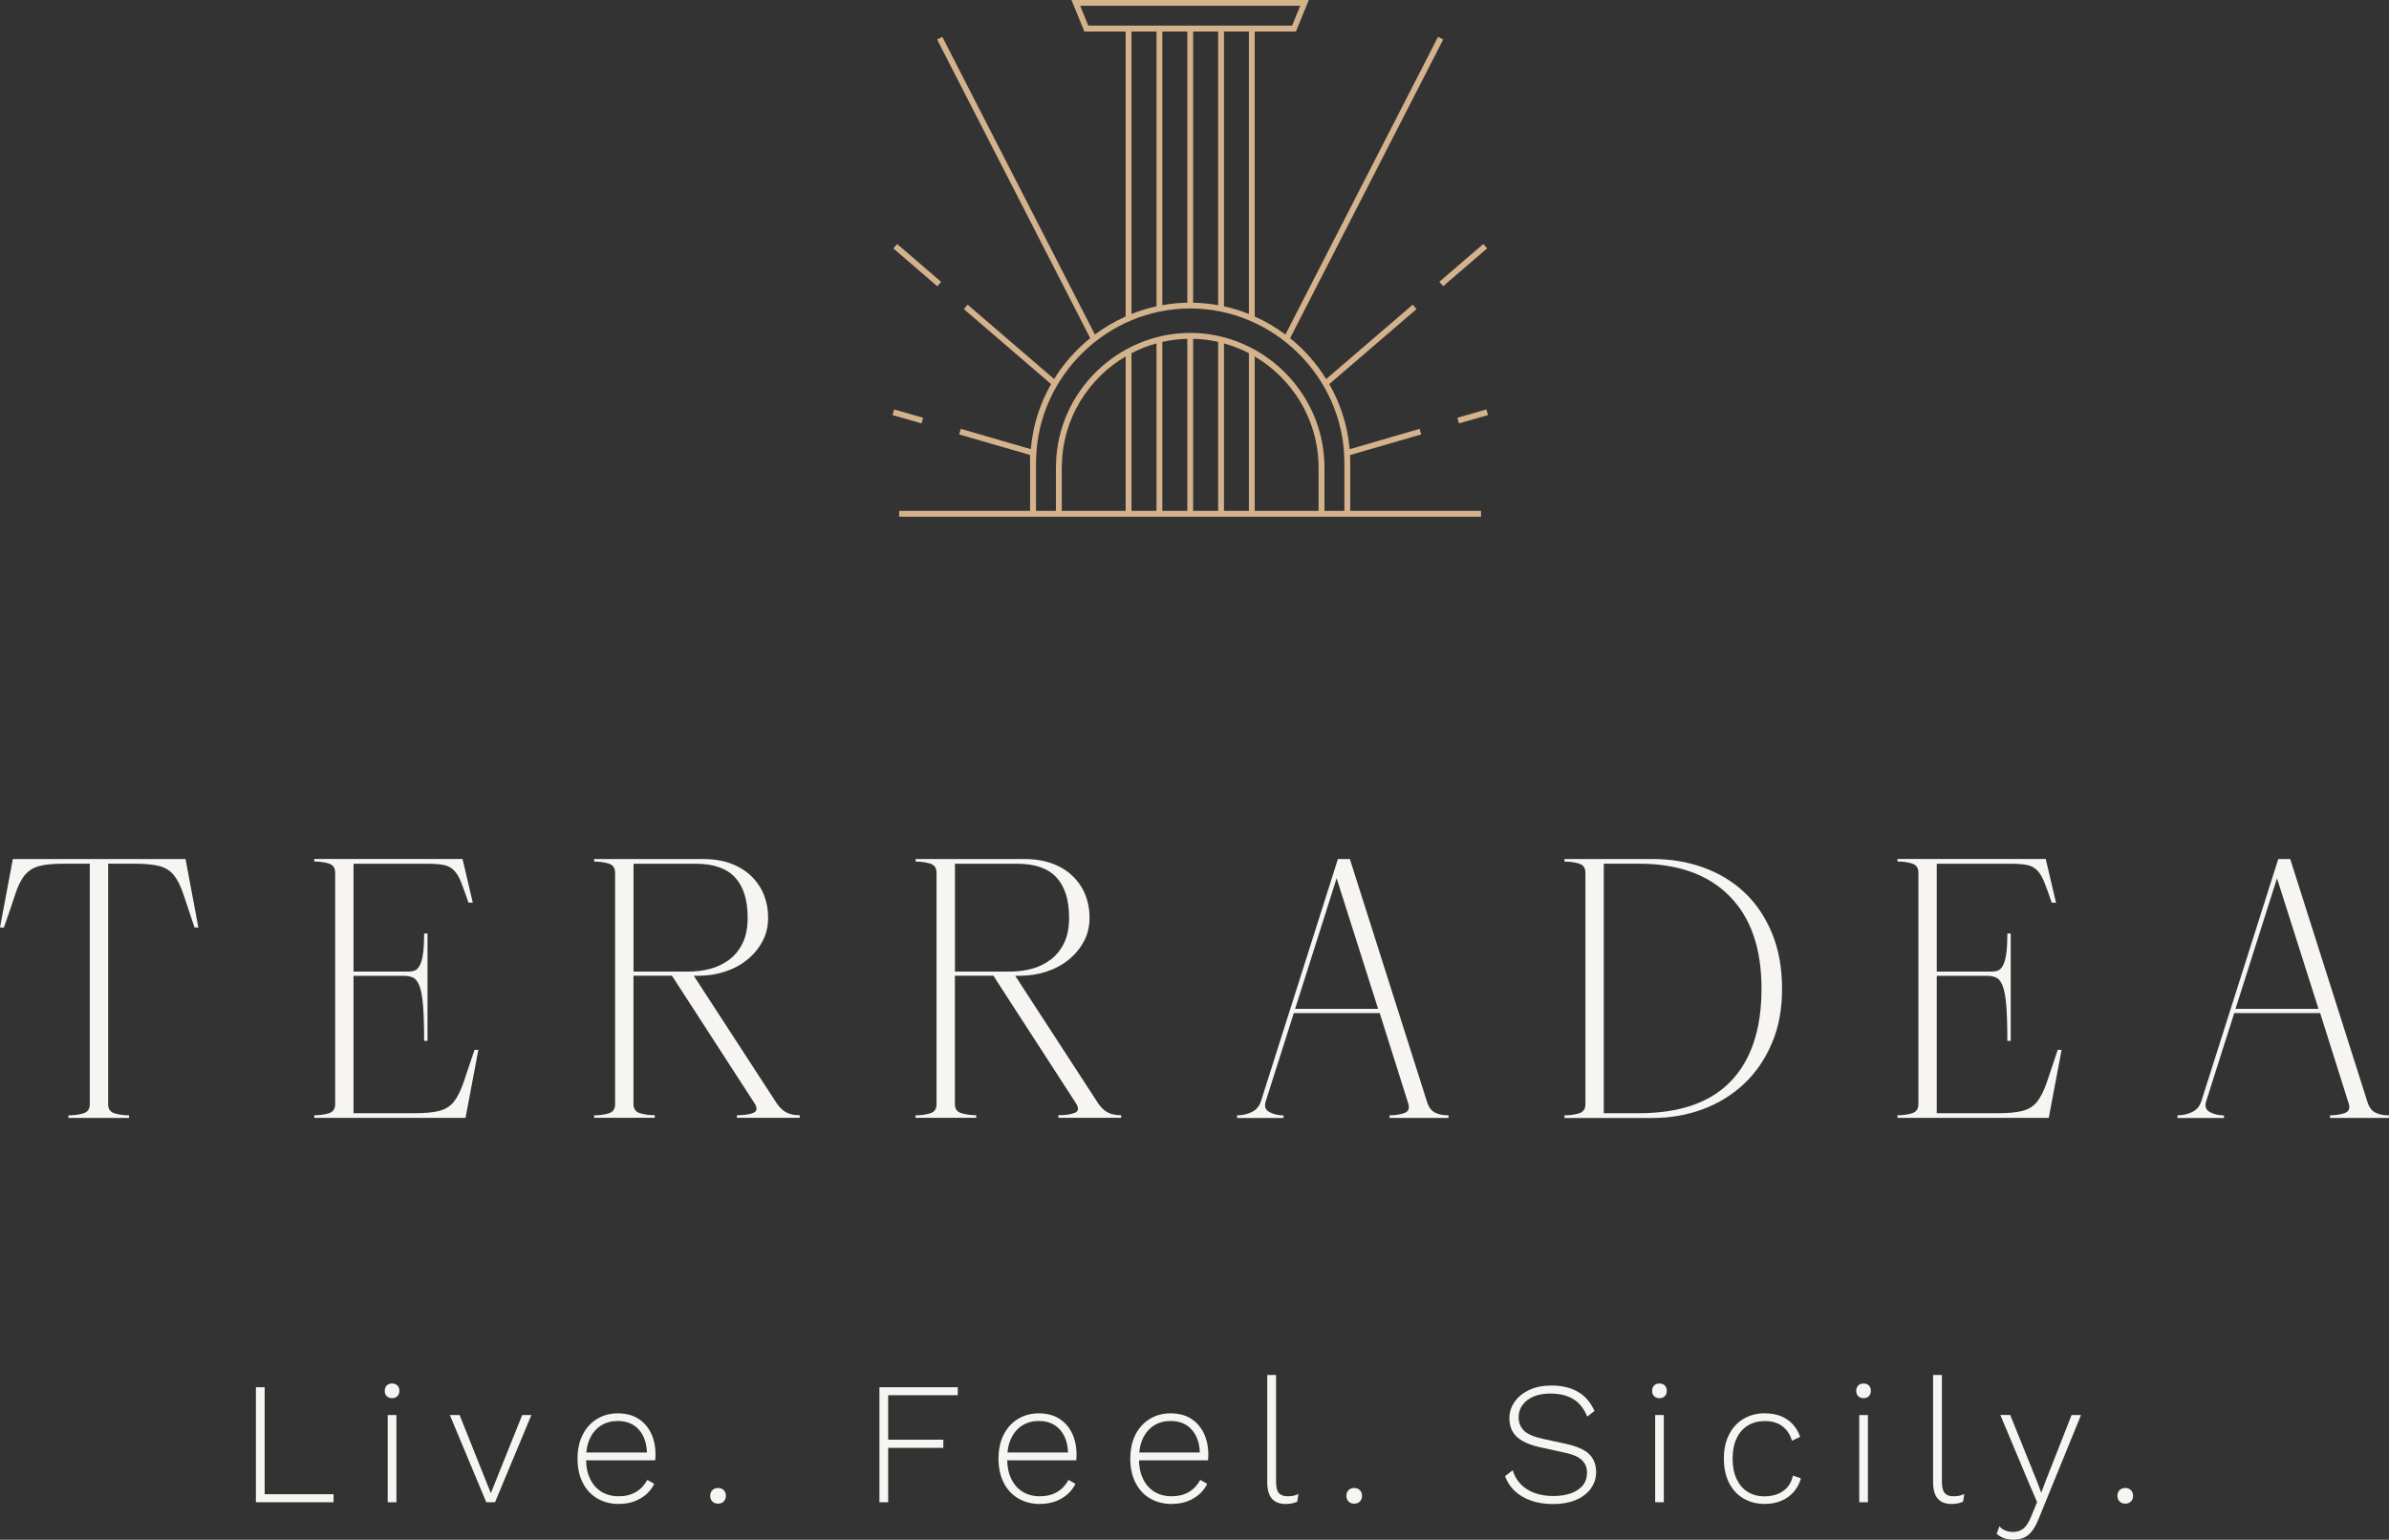 <svg xmlns="http://www.w3.org/2000/svg" width="546" height="352" viewBox="0 0 546 352" fill="none"><rect x="0" y="0" width="546" height="352" fill="#333333" stroke="none"/><path d="M307.257 116.79H302.707V106.839C302.707 106.56 302.707 106.295 302.692 106.06C302.281 89.54 288.528 76.106 272.016 76.106C255.504 76.106 241.751 89.54 241.355 105.987C241.326 106.251 241.326 106.53 241.326 106.839V116.79H236.776V105.825C236.776 105.531 236.776 105.237 236.805 104.914C237.26 85.953 253.053 70.52 272.016 70.52C290.979 70.52 306.772 85.953 307.242 104.943C307.257 105.222 307.257 105.531 307.257 105.825V116.79ZM301.371 116.79H286.767V81.5C295.25 86.512 301.077 95.654 301.342 106.104C301.356 106.339 301.356 106.589 301.356 106.839V116.79H301.371ZM285.431 116.79H279.736V78.501C281.718 79.06 283.641 79.81 285.431 80.736V116.79ZM278.401 116.79H272.691V77.458C274.658 77.487 276.551 77.737 278.401 78.163V116.79ZM271.356 116.79H265.646V78.163C267.495 77.752 269.389 77.502 271.356 77.458V116.79ZM264.31 116.79H258.601V80.75C260.421 79.795 262.314 79.045 264.31 78.501V116.79ZM257.28 116.79H242.661V106.839C242.661 106.604 242.661 106.369 242.691 106.089C242.94 95.639 248.767 86.482 257.265 81.485V116.79H257.28ZM264.31 7.202V70.035C262.344 70.447 260.436 71.05 258.601 71.784V7.202H264.31ZM271.356 7.202V69.198C269.404 69.227 267.51 69.418 265.646 69.771V7.202H271.356ZM278.401 7.202V69.771C276.537 69.418 274.629 69.242 272.691 69.198V7.202H278.401ZM285.431 7.202V71.784C283.597 71.035 281.703 70.447 279.736 70.035V7.202H285.431ZM248.723 5.85L246.874 1.323H297.159L295.309 5.85H248.723ZM308.592 116.79V105.825C308.592 105.487 308.592 105.163 308.578 104.87C308.578 104.605 308.563 104.326 308.548 104.046L308.636 104.002L324.825 99.314L324.444 98.035L308.46 102.694C308.005 97.329 306.361 92.288 303.807 87.805L323.739 70.668L322.873 69.653L303.088 86.659C300.901 83.087 298.113 79.942 294.854 77.311L329.845 9.025L328.656 8.422L293.783 76.473C291.61 74.856 289.262 73.475 286.767 72.358V7.202H296.175L299.125 0H244.878L247.828 7.202H257.265V72.358C254.77 73.46 252.392 74.856 250.235 76.473L215.361 8.422L214.172 9.025L249.163 77.311C245.934 79.912 243.116 83.087 240.915 86.644L221.159 69.653L220.293 70.668L240.225 87.805C237.671 92.273 236.042 97.315 235.587 102.68L219.588 98.035L219.207 99.314L235.396 104.002C235.396 104.002 235.425 105.472 235.425 105.825V116.79H205.498V118.127H338.49V116.79H308.563H308.592Z" fill="#D3B28C"></path><path d="M339.012 55.771L328.955 64.415L329.825 65.43L339.882 56.786L339.012 55.771Z" fill="#D3B28C"></path><path d="M339.711 93.599L333.08 95.503L333.448 96.789L340.079 94.885L339.711 93.599Z" fill="#D3B28C"></path><path d="M205.04 55.784L204.17 56.799L214.226 65.445L215.096 64.43L205.04 55.784Z" fill="#D3B28C"></path><path d="M204.35 93.606L203.982 94.892L210.615 96.793L210.982 95.507L204.35 93.606Z" fill="#D3B28C"></path><path d="M0 212.032L2.935 196.378H42.403L45.339 212.032H44.458C43.416 208.901 42.565 206.373 41.919 204.448C41.273 202.522 40.539 201.052 39.717 200.053C38.895 199.039 37.809 198.363 36.444 197.995C35.079 197.642 33.156 197.451 30.676 197.451H24.717V252.436C24.717 253.553 25.216 254.244 26.229 254.538C27.241 254.832 28.327 254.979 29.502 254.979V255.567H15.632V254.979C16.864 254.979 17.994 254.832 19.007 254.538C20.02 254.244 20.519 253.539 20.519 252.436V197.451H14.663C12.182 197.451 10.289 197.628 8.953 197.995C7.618 198.348 6.531 199.039 5.68 200.053C4.829 201.067 4.095 202.537 3.479 204.448C2.862 206.373 1.996 208.901 0.895 212.032H0.015H0Z" fill="#F7F5F2"></path><path d="M105.707 196.378L108.055 206.358H107.072C106.426 204.462 105.868 202.934 105.413 201.758C104.958 200.582 104.415 199.671 103.799 199.024C103.182 198.377 102.419 197.951 101.509 197.76C100.599 197.569 99.366 197.466 97.795 197.466H80.799V222.114H93.304C93.891 222.114 94.39 222.041 94.816 221.865C95.242 221.703 95.609 221.306 95.946 220.689C96.269 220.071 96.519 219.19 96.68 218.043C96.841 216.897 96.93 215.353 96.93 213.399H97.707V237.959H96.93C96.93 234.505 96.841 231.786 96.68 229.787C96.519 227.803 96.24 226.318 95.843 225.333C95.447 224.349 94.963 223.731 94.376 223.481C93.788 223.217 93.113 223.085 92.321 223.085H80.799V254.494H94.669C97.15 254.494 99.072 254.318 100.437 253.95C101.802 253.597 102.889 252.907 103.71 251.892C104.518 250.878 105.252 249.438 105.912 247.542C106.558 245.646 107.409 243.132 108.451 240.002H109.332L106.396 255.552H71.816V254.964C72.991 254.964 74.077 254.817 75.09 254.523C76.102 254.229 76.601 253.524 76.601 252.422V199.494C76.601 198.392 76.102 197.687 75.09 197.393C74.077 197.099 72.991 196.952 71.816 196.952V196.364H105.721L105.707 196.378Z" fill="#F7F5F2"></path><path d="M144.779 222.114H157.386C159.074 222.114 160.718 221.909 162.318 221.482C163.918 221.056 165.342 220.365 166.619 219.425C167.895 218.484 168.923 217.22 169.701 215.662C170.479 214.104 170.875 212.135 170.875 209.798C170.875 205.756 169.921 202.684 167.998 200.597C166.075 198.51 163.096 197.466 159.06 197.466H144.793V222.114H144.779ZM135.796 254.979C136.97 254.979 138.056 254.832 139.069 254.538C140.082 254.244 140.581 253.553 140.581 252.436V199.509C140.581 198.407 140.082 197.701 139.069 197.407C138.056 197.113 136.97 196.966 135.796 196.966V196.378H160.513C162.993 196.378 165.151 196.716 167.015 197.407C168.864 198.098 170.435 199.053 171.697 200.288C172.974 201.523 173.928 202.948 174.574 204.536C175.219 206.138 175.557 207.872 175.557 209.768C175.557 211.797 175.117 213.619 174.236 215.251C173.355 216.882 172.181 218.278 170.714 219.454C169.246 220.63 167.558 221.527 165.635 222.144C163.712 222.761 161.716 223.07 159.632 223.07H158.561L177.509 252.216C178.228 253.259 178.992 253.979 179.799 254.362C180.606 254.758 181.604 254.95 182.778 254.95V255.537H168.424V254.95C170.053 254.95 171.301 254.773 172.181 254.406C173.062 254.053 173.135 253.318 172.431 252.201L153.57 223.055H144.779V252.407C144.779 253.524 145.292 254.215 146.334 254.509C147.376 254.803 148.477 254.95 149.651 254.95V255.537H135.781V254.95L135.796 254.979Z" fill="#F7F5F2"></path><path d="M218.239 222.114H230.847C232.535 222.114 234.179 221.909 235.779 221.482C237.379 221.056 238.803 220.365 240.079 219.425C241.342 218.484 242.369 217.22 243.162 215.662C243.94 214.104 244.336 212.135 244.336 209.798C244.336 205.756 243.382 202.684 241.459 200.597C239.536 198.51 236.557 197.466 232.521 197.466H218.254V222.114H218.239ZM209.257 254.979C210.431 254.979 211.517 254.832 212.53 254.538C213.543 254.244 214.042 253.553 214.042 252.436V199.509C214.042 198.407 213.543 197.701 212.53 197.407C211.517 197.113 210.431 196.966 209.257 196.966V196.378H233.974C236.454 196.378 238.612 196.716 240.476 197.407C242.325 198.098 243.896 199.053 245.158 200.288C246.435 201.523 247.389 202.948 248.035 204.536C248.68 206.138 249.018 207.872 249.018 209.768C249.018 211.797 248.578 213.619 247.697 215.251C246.816 216.882 245.642 218.278 244.174 219.454C242.707 220.63 241.019 221.527 239.096 222.144C237.173 222.761 235.177 223.07 233.093 223.07H232.022L250.97 252.216C251.689 253.259 252.453 253.979 253.26 254.362C254.067 254.758 255.065 254.95 256.239 254.95V255.537H241.885V254.95C243.514 254.95 244.762 254.773 245.642 254.406C246.523 254.053 246.596 253.318 245.892 252.201L227.031 223.055H218.239V252.407C218.239 253.524 218.753 254.215 219.795 254.509C220.837 254.803 221.938 254.95 223.112 254.95V255.537H209.242V254.95L209.257 254.979Z" fill="#F7F5F2"></path><path d="M314.963 230.625L305.482 200.788L296 230.625H314.948H314.963ZM282.732 255.567V254.979C283.906 254.979 285.007 254.729 286.049 254.244C287.091 253.759 287.81 252.921 288.192 251.745L305.775 196.378H308.505L326.191 252.039C326.588 253.215 327.204 253.994 328.041 254.391C328.892 254.788 329.89 254.979 331.064 254.979V255.567H317.576V254.979C318.75 254.979 319.836 254.817 320.849 254.494C321.862 254.171 322.199 253.45 321.876 252.348L315.33 231.609H295.692L289.248 251.863C288.925 252.98 289.234 253.774 290.173 254.259C291.112 254.744 292.169 254.994 293.343 254.994V255.582H282.688L282.732 255.567Z" fill="#F7F5F2"></path><path d="M366.539 254.494H374.553C383.873 254.494 390.874 252.069 395.556 247.204C400.239 242.339 402.587 235.284 402.587 226.024C402.587 216.764 400.165 209.856 395.307 204.888C390.449 199.935 383.536 197.451 374.553 197.451H366.539V254.479V254.494ZM357.557 255.567V254.979C358.731 254.979 359.817 254.832 360.83 254.538C361.842 254.244 362.341 253.553 362.341 252.436V199.509C362.341 198.407 361.842 197.701 360.83 197.407C359.817 197.113 358.731 196.966 357.557 196.966V196.378H377.679C381.789 196.378 385.62 197.01 389.201 198.289C392.782 199.568 395.909 201.435 398.58 203.918C401.251 206.402 403.365 209.489 404.935 213.208C406.491 216.926 407.284 221.203 407.284 226.024C407.284 230.845 406.506 234.902 404.935 238.547C403.38 242.206 401.251 245.278 398.58 247.792C395.909 250.305 392.782 252.23 389.201 253.568C385.62 254.905 381.774 255.582 377.679 255.582H357.557V255.567Z" fill="#F7F5F2"></path><path d="M467.55 196.378L469.899 206.358H468.915C468.27 204.462 467.712 202.934 467.257 201.758C466.802 200.582 466.259 199.671 465.642 199.024C465.026 198.377 464.263 197.951 463.353 197.76C462.443 197.569 461.21 197.466 459.639 197.466H442.643V222.114H455.148C455.735 222.114 456.234 222.041 456.66 221.865C457.085 221.703 457.452 221.306 457.79 220.689C458.113 220.071 458.362 219.19 458.524 218.043C458.685 216.897 458.773 215.353 458.773 213.399H459.551V237.959H458.773C458.773 234.505 458.685 231.786 458.524 229.787C458.362 227.803 458.083 226.318 457.687 225.333C457.291 224.349 456.806 223.731 456.219 223.481C455.632 223.217 454.957 223.085 454.165 223.085H442.643V254.494H456.513C458.993 254.494 460.916 254.318 462.281 253.95C463.646 253.597 464.732 252.907 465.554 251.892C466.361 250.878 467.095 249.438 467.756 247.542C468.402 245.646 469.253 243.132 470.295 240.002H471.176L468.24 255.552H433.66V254.964C434.834 254.964 435.92 254.817 436.933 254.523C437.946 254.229 438.445 253.524 438.445 252.422V199.494C438.445 198.392 437.946 197.687 436.933 197.393C435.92 197.099 434.834 196.952 433.66 196.952V196.364H467.565L467.55 196.378Z" fill="#F7F5F2"></path><path d="M529.884 230.625L520.402 200.788L510.921 230.625H529.869H529.884ZM497.652 255.567V254.979C498.827 254.979 499.927 254.729 500.969 254.244C502.012 253.759 502.731 252.921 503.112 251.745L520.696 196.378H523.426L541.112 252.039C541.509 253.215 542.125 253.994 542.962 254.391C543.813 254.788 544.811 254.979 545.985 254.979V255.567H532.511V254.979C533.685 254.979 534.772 254.817 535.784 254.494C536.797 254.171 537.135 253.45 536.812 252.348L530.266 231.609H510.627L504.184 251.863C503.861 252.98 504.169 253.774 505.109 254.259C506.048 254.744 507.105 254.994 508.279 254.994V255.582H497.623L497.652 255.567Z" fill="#F7F5F2"></path><path d="M60.484 341.594H76.233V343.431H58.488V317.137H60.484V341.594Z" fill="#F7F5F2"></path><path d="M90.605 343.431H88.609V323.501H90.605V343.431ZM89.607 319.635C89.108 319.635 88.697 319.488 88.389 319.18C88.08 318.871 87.934 318.474 87.934 317.96C87.934 317.445 88.08 317.048 88.389 316.74C88.697 316.431 89.093 316.284 89.607 316.284C90.121 316.284 90.517 316.431 90.825 316.74C91.133 317.048 91.28 317.445 91.28 317.96C91.28 318.474 91.133 318.871 90.825 319.18C90.517 319.488 90.121 319.635 89.607 319.635Z" fill="#F7F5F2"></path><path d="M119.343 323.501H121.442L113.135 343.431H111.139L102.816 323.501H105.047L112.181 341.359L119.343 323.501Z" fill="#F7F5F2"></path><path d="M141.461 343.828C139.626 343.828 137.997 343.416 136.573 342.593C135.135 341.77 134.02 340.58 133.212 339.022C132.405 337.464 131.994 335.612 131.994 333.466C131.994 331.32 132.405 329.468 133.212 327.91C134.02 326.352 135.12 325.176 136.515 324.339C137.909 323.516 139.48 323.104 141.226 323.104C142.973 323.104 144.573 323.501 145.835 324.295C147.112 325.088 148.095 326.205 148.785 327.616C149.475 329.042 149.813 330.673 149.813 332.54C149.813 332.775 149.813 333.01 149.798 333.231C149.798 333.451 149.768 333.657 149.739 333.848H133.227V332.055H148.858L147.86 332.334C147.831 330.056 147.229 328.234 146.055 326.881C144.881 325.529 143.252 324.853 141.182 324.853C139.744 324.853 138.496 325.191 137.395 325.867C136.309 326.543 135.458 327.528 134.842 328.821C134.225 330.115 133.932 331.658 133.932 333.466C133.932 335.274 134.24 336.788 134.871 338.081C135.487 339.389 136.368 340.374 137.498 341.05C138.628 341.726 139.935 342.064 141.417 342.064C142.899 342.064 144.279 341.726 145.38 341.065C146.481 340.403 147.332 339.477 147.948 338.316L149.534 339.228C149.049 340.183 148.418 341.006 147.626 341.682C146.833 342.358 145.908 342.887 144.881 343.255C143.853 343.622 142.709 343.813 141.461 343.813" fill="#F7F5F2"></path><path d="M164.107 340.168C164.635 340.168 165.076 340.33 165.399 340.668C165.736 341.006 165.898 341.432 165.898 341.961C165.898 342.49 165.736 342.931 165.399 343.255C165.061 343.593 164.635 343.754 164.107 343.754C163.579 343.754 163.138 343.593 162.815 343.255C162.478 342.916 162.316 342.49 162.316 341.961C162.316 341.432 162.478 341.006 162.815 340.668C163.153 340.33 163.579 340.168 164.107 340.168Z" fill="#F7F5F2"></path><path d="M218.899 318.959H202.988V329.13H215.596V330.997H202.988V343.431H200.992V317.137H218.899V318.959Z" fill="#F7F5F2"></path><path d="M237.687 343.828C235.852 343.828 234.223 343.416 232.784 342.593C231.346 341.77 230.231 340.58 229.423 339.022C228.616 337.464 228.205 335.612 228.205 333.466C228.205 331.32 228.616 329.468 229.423 327.91C230.231 326.352 231.331 325.176 232.726 324.339C234.12 323.516 235.691 323.104 237.437 323.104C239.184 323.104 240.784 323.501 242.046 324.295C243.323 325.088 244.306 326.205 244.996 327.616C245.686 329.042 246.038 330.673 246.038 332.54C246.038 332.775 246.038 333.01 246.023 333.231C246.023 333.451 245.994 333.657 245.965 333.848H229.453V332.055H245.099L244.101 332.334C244.071 330.056 243.47 328.234 242.295 326.881C241.107 325.529 239.492 324.853 237.422 324.853C235.984 324.853 234.722 325.191 233.65 325.867C232.564 326.543 231.713 327.528 231.097 328.821C230.48 330.115 230.187 331.658 230.187 333.466C230.187 335.274 230.495 336.788 231.126 338.081C231.757 339.389 232.623 340.374 233.753 341.05C234.883 341.726 236.19 342.064 237.672 342.064C239.154 342.064 240.534 341.726 241.635 341.065C242.736 340.403 243.587 339.477 244.203 338.316L245.789 339.228C245.319 340.183 244.673 341.006 243.881 341.682C243.088 342.358 242.163 342.887 241.136 343.255C240.094 343.622 238.964 343.813 237.716 343.813" fill="#F7F5F2"></path><path d="M267.804 343.828C265.969 343.828 264.34 343.416 262.902 342.593C261.463 341.77 260.348 340.58 259.54 339.022C258.733 337.464 258.322 335.612 258.322 333.466C258.322 331.32 258.733 329.468 259.54 327.91C260.348 326.352 261.449 325.176 262.843 324.339C264.237 323.516 265.808 323.104 267.554 323.104C269.301 323.104 270.901 323.501 272.163 324.295C273.44 325.088 274.423 326.205 275.113 327.616C275.803 329.042 276.155 330.673 276.155 332.54C276.155 332.775 276.155 333.01 276.141 333.231C276.141 333.451 276.111 333.657 276.082 333.848H259.57V332.055H275.216L274.218 332.334C274.189 330.056 273.587 328.234 272.413 326.881C271.224 325.529 269.609 324.853 267.54 324.853C266.101 324.853 264.839 325.191 263.768 325.867C262.681 326.543 261.83 327.528 261.214 328.821C260.597 330.115 260.304 331.658 260.304 333.466C260.304 335.274 260.612 336.788 261.243 338.081C261.874 339.389 262.74 340.374 263.87 341.05C265 341.726 266.307 342.064 267.789 342.064C269.272 342.064 270.651 341.726 271.752 341.065C272.853 340.403 273.704 339.477 274.321 338.316L275.906 339.228C275.436 340.183 274.79 341.006 273.998 341.682C273.205 342.358 272.28 342.887 271.253 343.255C270.211 343.622 269.081 343.813 267.833 343.813" fill="#F7F5F2"></path><path d="M291.64 314.344V338.728C291.64 339.948 291.845 340.815 292.271 341.314C292.696 341.814 293.357 342.064 294.252 342.064C294.81 342.064 295.25 342.02 295.588 341.946C295.926 341.873 296.307 341.741 296.762 341.55L296.483 343.299C296.131 343.46 295.749 343.578 295.309 343.681C294.869 343.769 294.384 343.828 293.856 343.828C292.447 343.828 291.39 343.416 290.686 342.608C289.981 341.799 289.629 340.535 289.629 338.801V314.329H291.61L291.64 314.344Z" fill="#F7F5F2"></path><path d="M309.502 340.168C310.03 340.168 310.456 340.33 310.793 340.668C311.131 341.006 311.292 341.432 311.292 341.961C311.292 342.49 311.131 342.931 310.793 343.255C310.456 343.593 310.03 343.754 309.502 343.754C308.973 343.754 308.548 343.593 308.21 343.255C307.872 342.916 307.711 342.49 307.711 341.961C307.711 341.432 307.872 341.006 308.21 340.668C308.548 340.33 308.973 340.168 309.502 340.168Z" fill="#F7F5F2"></path><path d="M354.519 316.74C356.926 316.74 358.966 317.225 360.625 318.18C362.283 319.135 363.545 320.605 364.426 322.56L362.753 323.839C361.99 321.987 360.904 320.635 359.509 319.812C358.115 318.989 356.398 318.577 354.357 318.577C352.787 318.577 351.466 318.827 350.38 319.312C349.294 319.812 348.472 320.458 347.914 321.267C347.356 322.075 347.077 322.986 347.077 324.001C347.077 325.191 347.474 326.205 348.252 327.014C349.03 327.822 350.497 328.469 352.655 328.939L357.792 330.056C360.36 330.615 362.18 331.408 363.223 332.452C364.265 333.495 364.793 334.848 364.793 336.523C364.793 337.964 364.367 339.228 363.545 340.345C362.709 341.462 361.564 342.329 360.111 342.931C358.643 343.534 356.941 343.843 354.974 343.843C353.007 343.843 351.407 343.578 349.939 343.064C348.472 342.549 347.224 341.814 346.211 340.874C345.199 339.933 344.465 338.801 343.98 337.464L345.727 336.112C346.094 337.361 346.71 338.434 347.576 339.316C348.442 340.212 349.514 340.874 350.776 341.329C352.053 341.785 353.462 342.005 355.033 342.005C356.515 342.005 357.851 341.8 359.01 341.388C360.184 340.977 361.08 340.374 361.74 339.58C362.386 338.787 362.709 337.802 362.709 336.626C362.709 335.45 362.313 334.568 361.535 333.789C360.757 333.025 359.362 332.437 357.381 332.04L351.965 330.85C350.292 330.482 348.941 329.983 347.899 329.38C346.857 328.763 346.109 328.028 345.654 327.175C345.184 326.308 344.964 325.338 344.964 324.25C344.964 322.898 345.345 321.649 346.123 320.532C346.887 319.4 347.987 318.489 349.426 317.798C350.864 317.107 352.552 316.754 354.519 316.754" fill="#F7F5F2"></path><path d="M380.263 343.431H378.282V323.501H380.263V343.431ZM379.265 319.635C378.766 319.635 378.355 319.488 378.047 319.18C377.739 318.871 377.592 318.474 377.592 317.96C377.592 317.445 377.739 317.048 378.047 316.74C378.355 316.431 378.751 316.284 379.265 316.284C379.779 316.284 380.175 316.431 380.483 316.74C380.791 317.048 380.938 317.445 380.938 317.96C380.938 318.474 380.791 318.871 380.483 319.18C380.175 319.488 379.779 319.635 379.265 319.635Z" fill="#F7F5F2"></path><path d="M403.38 323.104C404.73 323.104 405.934 323.31 407.005 323.736C408.062 324.162 408.972 324.78 409.706 325.573C410.454 326.367 411.012 327.337 411.423 328.483L409.544 329.365C409.119 327.925 408.385 326.823 407.343 326.044C406.301 325.265 404.965 324.868 403.336 324.868C401.883 324.868 400.591 325.206 399.476 325.882C398.36 326.558 397.494 327.543 396.892 328.836C396.276 330.13 395.982 331.673 395.982 333.481C395.982 335.289 396.291 336.802 396.892 338.096C397.509 339.404 398.346 340.389 399.432 341.065C400.518 341.741 401.809 342.079 403.292 342.079C404.407 342.079 405.42 341.888 406.33 341.521C407.24 341.153 408.003 340.609 408.59 339.889C409.177 339.169 409.574 338.316 409.765 337.332L411.599 337.964C411.262 339.184 410.689 340.227 409.911 341.109C409.133 341.991 408.179 342.652 407.064 343.123C405.948 343.593 404.701 343.813 403.321 343.813C401.516 343.813 399.901 343.402 398.492 342.579C397.069 341.756 395.968 340.565 395.175 339.007C394.383 337.449 393.986 335.597 393.986 333.451C393.986 331.305 394.397 329.439 395.205 327.896C396.012 326.338 397.127 325.147 398.551 324.324C399.975 323.501 401.589 323.089 403.395 323.089" fill="#F7F5F2"></path><path d="M426.908 343.431H424.926V323.501H426.908V343.431ZM425.91 319.635C425.41 319.635 425 319.488 424.691 319.18C424.383 318.871 424.236 318.474 424.236 317.96C424.236 317.445 424.383 317.048 424.691 316.74C425 316.431 425.396 316.284 425.91 316.284C426.423 316.284 426.82 316.431 427.128 316.74C427.436 317.048 427.583 317.445 427.583 317.96C427.583 318.474 427.436 318.871 427.128 319.18C426.82 319.488 426.423 319.635 425.91 319.635Z" fill="#F7F5F2"></path><path d="M443.815 314.344V338.728C443.815 339.948 444.021 340.815 444.447 341.314C444.872 341.814 445.533 342.064 446.428 342.064C446.986 342.064 447.426 342.02 447.764 341.946C448.101 341.873 448.483 341.741 448.938 341.55L448.659 343.299C448.307 343.46 447.925 343.578 447.485 343.681C447.045 343.769 446.56 343.828 446.032 343.828C444.623 343.828 443.566 343.416 442.861 342.608C442.157 341.799 441.805 340.535 441.805 338.801V314.329H443.786L443.815 314.344Z" fill="#F7F5F2"></path><path d="M475.607 323.501L465.979 347.091C465.509 348.311 464.981 349.281 464.423 350.001C463.865 350.722 463.249 351.236 462.559 351.53C461.869 351.839 461.077 351.986 460.167 351.986C459.374 351.986 458.64 351.868 457.994 351.633C457.349 351.398 456.791 351.06 456.336 350.633L456.967 348.914C457.363 349.399 457.848 349.737 458.405 349.928C458.963 350.134 459.536 350.222 460.123 350.222C460.974 350.222 461.723 349.972 462.398 349.487C463.058 348.987 463.689 348.032 464.262 346.591L465.568 343.402L463.454 338.463L457.173 323.486H459.433L465.524 338.596L466.522 341.271L467.593 338.405L473.45 323.501H475.593H475.607Z" fill="#F7F5F2"></path><path d="M485.72 340.168C486.249 340.168 486.674 340.33 487.012 340.668C487.35 341.006 487.511 341.432 487.511 341.961C487.511 342.49 487.35 342.931 487.012 343.255C486.674 343.593 486.249 343.754 485.72 343.754C485.192 343.754 484.766 343.593 484.429 343.255C484.091 342.916 483.93 342.49 483.93 341.961C483.93 341.432 484.091 341.006 484.429 340.668C484.766 340.33 485.192 340.168 485.72 340.168Z" fill="#F7F5F2"></path></svg>